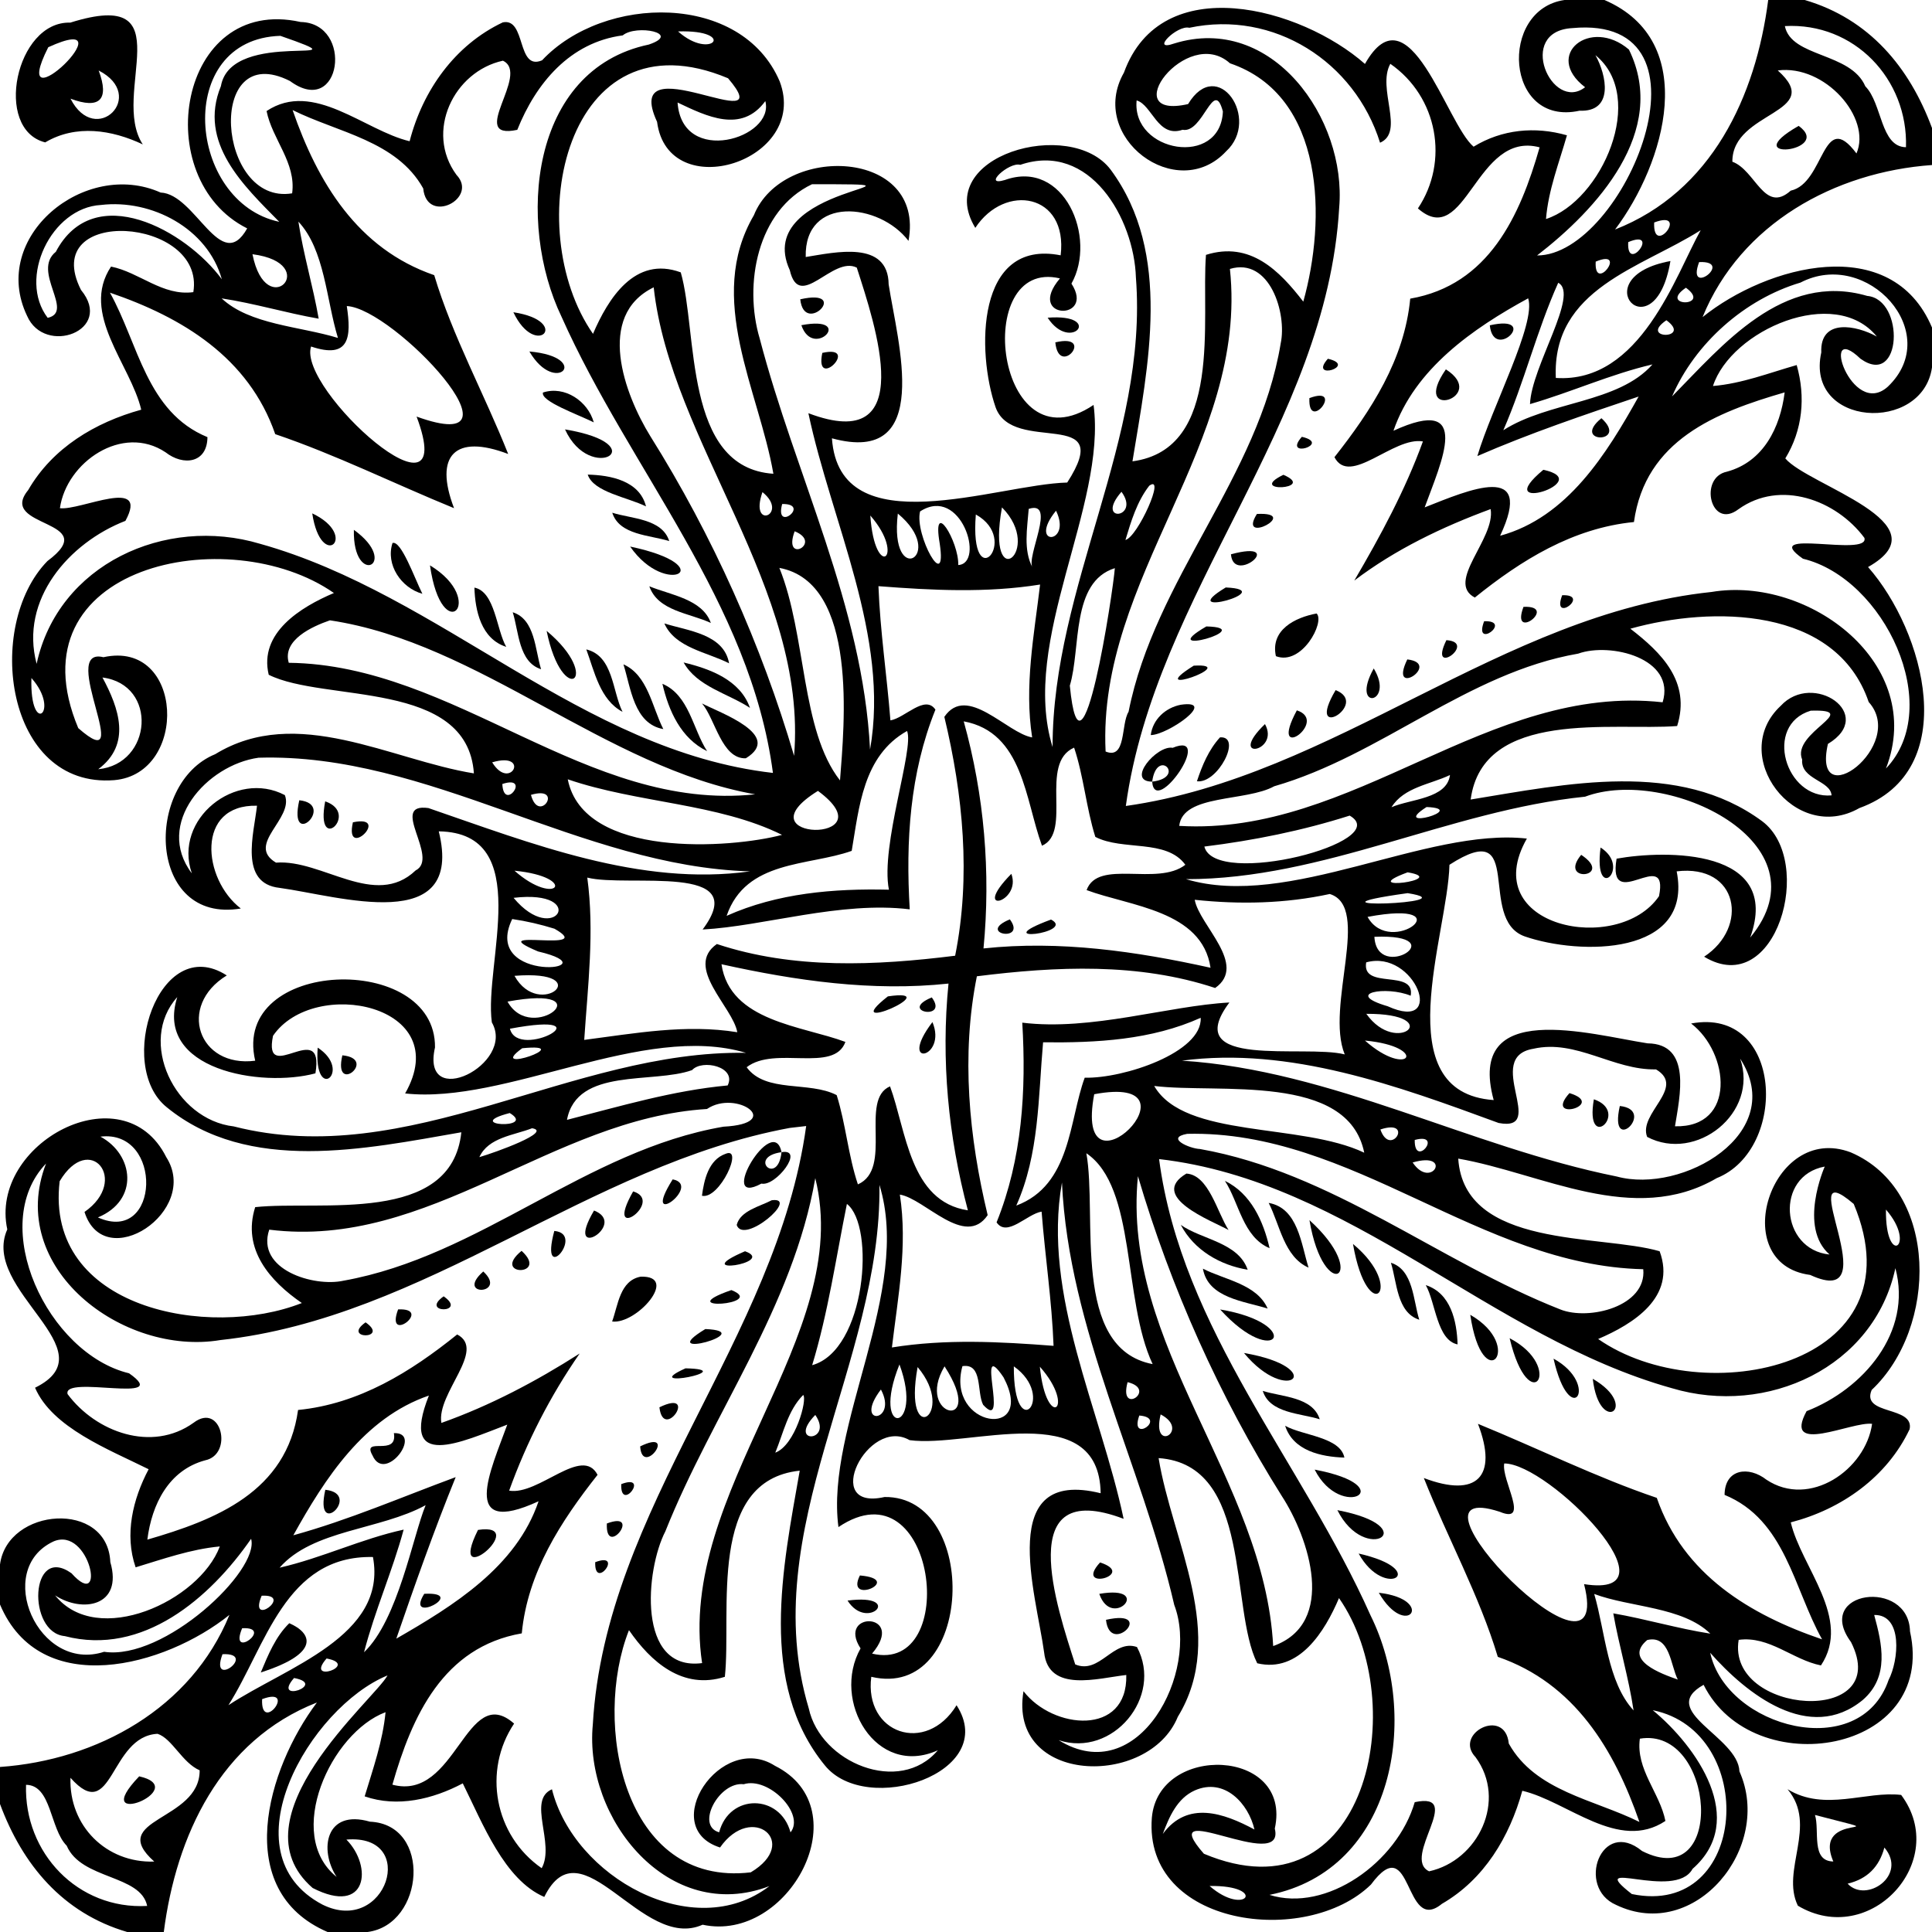<?xml version="1.0" encoding="UTF-8"?>
<!DOCTYPE svg  PUBLIC '-//W3C//DTD SVG 1.1//EN'  'http://www.w3.org/Graphics/SVG/1.1/DTD/svg11.dtd'>
<svg width="297pt" height="297pt" version="1.1" viewBox="0 0 297 297" xmlns="http://www.w3.org/2000/svg">
<path d="m240.51 0h6.14c14.82 6.38 9.28 25.13 1.63 35.28 14.85-5.82 21.64-20.47 23.54-35.28h5.62c9.93 2.91 16.11 10.36 19.56 19.68v5.69c-14.94 1.06-29.4 9-35.27 23.38 9.89-7.96 29.05-13.15 35.27 1.6v6.13c-1.45 10.19-19.53 9.16-17.02-2.3-0.22-5.31 5.43-4.17 8.54-2.44-6.47-7.98-22.41-0.98-25.19 7.6 4.46-0.37 8.62-2.01 12.87-3.22 1.4 4.92 0.91 10-1.75 14.35 3.48 4.17 24.7 9.93 12.72 16.7 8.66 9.82 14.56 31.3-1.33 37.05-9.93 5.66-20.24-8.15-12.1-15.71 4.95-5.39 14.8 1.31 7.26 5.85-2.55 11.23 12.26 0.22 6.27-6.44-5.01-14.71-24.13-14.78-36.64-11.27 4.75 3.66 9.34 8.15 7.19 14.96-9.84 0.77-29.86-2.72-31.74 11.3 14.73-2.4 31.96-6.16 44.82 3.34 8.2 6.14 2.14 27.54-8.93 20.82 6.94-4.55 5.29-14.27-4.22-13.12 2.58 13.05-14.91 12.92-23.36 10-7.43-2.65 0.3-18.66-11.57-11.01-0.26 10.8-9.8 35.01 6.8 36.17-4.27-15.66 14.82-10.09 23.66-8.72 6.85 0.08 4.93 8.22 4.21 12.75 9.47 0.24 8.38-11.31 2.48-15.8 14.18-2.63 14.98 19.35 3.94 23.77-12.79 7.47-26.9-0.77-39.74-3 0.91 13.88 21.83 11.58 30.96 14.24 2.61 7.07-4.08 11.19-9.45 13.49 16.17 11.27 49.78 4.24 39.29-20.76-9.9-8.45 5.79 16.67-6.7 10.91-12.89-1.68-6.08-23.49 6.22-18.85 13.72 5.86 13.36 27.02 3.24 36.53-1.68 3.94 6.58 2.41 5.83 6.04-3.5 7.38-10.48 12.3-18.27 14.32 1.64 6.95 9.44 14.77 4.64 21.99-4.36-0.87-7.93-4.57-12.65-3.93-1.91 11.56 23.85 13.37 17.27 0.34-5.83-7.91 8.89-9.88 9.07-1.64 4.19 18.82-24.13 23.43-31.73 8.21-7.21 4.04 5.3 7.93 5.51 13.31 5.21 11.65-6.82 26.35-18.95 20.53-6.22-2.69-2.29-13.45 3.98-8.29 13.03 6.59 11.22-19.18-0.34-17.27-0.64 4.72 3.06 8.29 3.93 12.65-7.22 4.8-15.04-3.01-22-4.64-1.96 7.08-5.85 13.62-12.36 17.38-5.92 4.85-4.45-11.66-10.91-2.96-9.93 9.69-35 6.48-33.68-10.27 0.98-11.47 21.63-10.73 18.9 1.66 1.74 7.11-18.9-5.25-10.9 3.87 25.02 10.5 32.04-23.13 20.77-39.3-2.16 5.09-6.12 11.56-12.57 10.02-4.29-8.56-0.7-30.54-15.16-31.54 2.07 12.79 10.64 27.21 2.95 39.77-4.48 10.98-26.14 10.42-23.72-3.94 4.51 5.89 16.04 6.98 15.8-2.49-4.32 0.48-11.95 2.8-12.63-3.47-1.23-9.06-7.47-28.47 8.69-24.47-0.22-14.83-20.33-6.92-29.37-8.16-6.44-3.71-13.71 10.98-3.85 8.74 14.74-0.18 13.74 31.35-2.04 27.64-1.13 8.74 8.42 12.03 13.11 4.37 6.7 10.4-13.87 17.18-20.26 9.23-10.27-12.57-6.45-30.44-3.85-45.29-14.3 1.51-10.44 21.71-11.51 31.69-6.48 2.06-11.39-2.3-14.74-7.17-5.64 14.26-0.91 39.56 18.72 37.23 7.71-4.59 0.16-10.81-4.72-3.82-9.68-3.07 0.13-17.88 8.44-12.56 13.22 6.63 2.1 27.29-11.12 24.43-9.37 4.2-18.61-15.91-24.34-4.27-6.13-2.63-9.46-11.27-12.53-17.46-4.58 2.43-10.04 3.75-15.08 2 1.29-4.26 2.78-8.48 3.21-12.94-8.41 3.14-15.61 18.84-7.52 25.32-2.74-4.18-1.7-10.47 5.12-8.49 9.56 0.42 8.41 15.82-0.37 16.96h-6.14c-14.83-6.38-9.29-25.13-1.64-35.28-14.85 5.82-21.64 20.47-23.54 35.28h-5.62c-9.93-2.91-16.11-10.36-19.56-19.68v-5.69c14.94-1.06 29.4-9 35.27-23.38-9.89 7.96-29.06 13.15-35.27-1.6v-6.14c1.14-8.79 16.54-9.95 16.96-0.38 1.98 6.82-4.31 7.86-8.49 5.12 6.48 8.09 22.18 0.88 25.32-7.52-4.47 0.42-8.68 1.92-12.94 3.21-1.75-5.04-0.43-10.5 2-15.08-6.19-3.07-14.83-6.4-17.46-12.53 11.64-5.73-8.47-14.97-4.27-24.34-2.86-13.22 17.8-24.34 24.43-11.12 5.32 8.3-9.49 18.12-12.56 8.44 6.99-4.88 0.77-12.44-3.82-4.72-2.33 19.63 22.97 24.35 37.23 18.72-4.87-3.35-9.23-8.26-7.17-14.74 9.97-1.07 30.18 2.79 31.69-11.51-14.85 2.59-32.72 6.42-45.29-3.85-7.95-6.39-1.17-26.96 9.23-20.26-7.66 4.69-4.37 14.24 4.37 13.11-3.71-15.78 27.82-16.78 27.64-2.04-2.24 9.86 12.45 2.59 8.74-3.85-1.25-9.05 6.67-29.15-8.16-29.37 4 16.16-15.41 9.92-24.47 8.69-6.27-0.68-3.95-8.32-3.47-12.63-9.47-0.24-8.38 11.29-2.49 15.8-14.36 2.42-14.92-19.24-3.94-23.72 12.56-7.69 26.97 0.88 39.77 2.95-1-14.46-22.98-10.88-31.54-15.16-1.55-6.45 4.93-10.41 10.02-12.57-16.17-11.27-49.8-4.25-39.3 20.77 9.12 8-3.24-12.65 3.87-10.9 12.39-2.73 13.13 17.92 1.66 18.9-16.75 1.32-19.97-23.75-10.27-33.68 8.7-6.47-7.81-4.99-2.96-10.91 3.76-6.51 10.3-10.4 17.38-12.36-1.64-6.96-9.44-14.78-4.64-22 4.36 0.87 7.93 4.57 12.65 3.93 1.91-11.56-23.86-13.37-17.27-0.34 5.16 6.26-5.6 10.2-8.29 3.98-5.82-12.13 8.88-24.16 20.53-18.95 5.38 0.21 9.27 12.72 13.31 5.51-15.22-7.6-10.61-35.92 8.21-31.73 8.24 0.18 6.27 14.9-1.64 9.07-13.03-6.59-11.22 19.18 0.34 17.27 0.64-4.72-3.06-8.29-3.93-12.65 7.22-4.8 15.04 3 21.99 4.64 2.01-7.79 6.94-14.78 14.32-18.27 3.63-0.75 2.1 7.51 6.04 5.83 9.51-10.13 30.67-10.48 36.53 3.24 4.64 12.3-17.17 19.11-18.85 6.22-5.76-12.49 19.36 3.2 10.91-6.7-25-10.49-32.03 23.12-20.76 39.29 2.3-5.37 6.42-12.06 13.49-9.45 2.65 9.13 0.36 30.05 14.24 30.96-2.23-12.84-10.47-26.95-3-39.74 4.42-11.04 26.4-10.24 23.77 3.94-4.49-5.9-16.04-6.99-15.8 2.48 4.53-0.72 12.67-2.64 12.75 4.21 1.36 8.84 6.94 27.93-8.72 23.66 1.16 16.59 25.37 7.06 36.17 6.8 7.65-11.87-8.36-4.14-11.01-11.57-2.92-8.45-3.05-25.94 10-23.36 1.15-9.51-8.57-11.16-13.12-4.22-6.72-11.07 14.68-17.13 20.82-8.93 9.5 12.86 5.74 30.09 3.34 44.82 14.02-1.88 10.53-21.9 11.3-31.74 6.81-2.15 11.3 2.44 14.96 7.19 3.51-12.51 3.44-31.63-11.27-36.64-6.66-5.99-17.67 8.82-6.44 6.27 4.54-7.54 11.24 2.31 5.85 7.26-7.56 8.14-21.37-2.17-15.71-12.1 5.75-15.89 27.23-9.99 37.05-1.33 6.77-11.98 12.53 9.23 16.7 12.72 4.35-2.66 9.43-3.16 14.35-1.75-1.21 4.25-2.86 8.4-3.22 12.87 8.58-2.78 15.58-18.72 7.6-25.19 1.73 3.11 2.87 8.76-2.45 8.54-11.45 2.51-12.48-15.57-2.3-17.02m-57.68 4.27c-1.86-0.49-6.11 3.75-2.34 2.42 15.04-4.68 26.55 11.55 25.38 25.2-1.91 33.44-28.29 59.21-32.8 92.01 32.19-4.55 57.57-29.48 90.05-32.9 14.98-2.51 33.03 11.07 26.8 27.14 9.07-9.48-0.25-29.23-12.76-32.25-6.96-4.87 10.27-0.16 9.45-3.2-4.35-5.85-12.96-9-19.36-4.41-4.28 3.26-6.16-4.87-1.78-5.77 5.62-1.52 8.2-6.79 8.88-12.19-10.53 3.05-21.43 7.33-23.17 19.93-9.4 0.93-17.31 5.85-24.46 11.61-4.56-2.38 3.2-9.05 2.43-13.6-7.42 2.74-14.64 6.19-20.96 10.99 4.02-6.86 7.83-13.9 10.55-21.39-4.55-0.78-11.22 6.98-13.6 2.42 5.64-7.16 10.75-14.99 11.65-24.37 12.07-2.1 16.88-12.71 19.89-23.26-9.86-2.64-11.3 15.9-18.71 9.39 4.83-7.21 3.06-17.16-4.24-22.23-2.1 3.79 2.28 10.46-1.58 12.13-3.89-12.46-16.33-20.43-29.32-17.67m58.88 0.05c-8.72 0.48-3.15 13.04 1.96 9.09-6.51-4.97 0.85-10.84 6.74-5.79 6.16 12.59-5.03 24.64-14.12 31.65 13.33 0.03 28.9-37.15 5.42-34.95m32.67-0.31c0.99 4.85 10.13 4.01 12.37 9.26 2.61 2.62 2.31 9.32 6.25 9.36 0.33-10.46-7.96-19.21-18.62-18.62m-231.28 1.5c-16.42 0.5-14.34 25.58-0.17 28.59-5.43-5.51-12.55-12.15-8.97-20.86 1.58-9.09 23.62-2.7 9.14-7.73m52.63-0.07c-8.13 1.07-13.35 7.37-16.21 14.52-7.83 1.67 2.11-8.58-2.21-10.63-7.55 1.65-12.02 10.9-7.14 17.55 3.45 3.62-4.55 7.75-5.11 2.09-4.09-7.34-13.11-8.58-20.08-12.05 3.84 11.1 9.97 21.32 21.77 25.38 2.8 9.37 7.75 18.35 11.37 27.49-8.15-3.11-11.44 0.19-8.32 8.33-9.11-3.72-18.24-8.25-27.49-11.38-4.08-11.78-14.29-17.96-25.41-21.75 4.39 7.86 5.62 18.36 14.99 22.21-0.03 4.02-3.71 4.47-6.44 2.33-6.64-4.43-15.24 1.53-16.24 8.59 3.11 0.41 13.82-4.96 10.07 1.95-8.68 3.37-16.29 12.11-13.65 21.98 3.28-15.24 19.74-22.83 34.36-18.45 27.94 7.81 49.28 31.82 78.83 35.22-3.45-26.23-22.03-46.63-32.5-70.13-6.89-14.35-4.94-37.98 13.42-41.84 5.14-1.74-1.94-3.15-4.01-1.41m8.5-0.61c5.17 4.6 9.17-0.28 0 0m169.06 6c7.45 6.64-7.03 6.17-6.98 14.03 3.56 1.29 4.92 8.07 8.97 4.45 5.27-1.15 4.84-12.76 10.11-5.72 2.36-5.49-4.87-13.7-12.1-12.76m-155.64 4.71c-3.66 5.01-9.03 2.34-13.49 0.22 0.69 9.86 14.99 5.48 13.49-0.22m57.08-0.1c-0.79 8 12.89 10.36 13.26 1.7-1.42-5.35-3.04 3.44-6.2 2.81-3.82 1.31-4.69-3.85-7.06-4.51m-17.89 9.9c-1.72-0.5-5.94 3.41-2.36 2.33 9.11-3.27 14.2 8.88 10.23 15.93 3.77 5.81-7.16 5.57-1.77-0.8-13.68-3.26-9.87 29.57 5.17 19.45 2.05 15.58-11.36 36.25-6.3 52.6-0.02-24.78 14.73-47.31 12.81-72.18-0.28-9.06-7.09-20.97-17.78-17.33m-32.01 2.98c-8.44 4.03-10.52 15.42-8.05 23.7 5.51 21.1 15.85 41.12 16.97 63.2 3.05-17.33-5.92-34.87-9.48-51.7 17.12 6.49 10.25-13.63 7.44-22.38-3.73-1.88-8.81 6.82-10.3 0.39-6.07-13.25 26.21-13.19 3.42-13.21m-109.31 3.19c-7.64 0.41-12.82 11.28-8.19 17.35 4.18-0.92-2.5-7.14 1.25-10.15 5.87-11.14 20-3.29 25.52 4.22-2.18-7.81-10.79-12.35-18.58-11.42m30.35 2.56c0.76 5.03 2.25 9.92 3.12 14.92-5-0.87-9.89-2.36-14.92-3.12 4.34 4.06 12.01 4.28 17.88 6.08-1.8-5.87-2.02-13.54-6.08-17.88m208.42 0.13c-0.25 5.51 5.54-2.07 0 0m7.15 1.19c-9.18 5.82-22.89 8.98-22.27 22.71 13.02 0.87 18.42-15.84 22.27-22.71m-11.14 1.83c-0.28 5.03 5.06-2.12 0 0m-211.49 1.86c2.12 10.69 10.84 1.41 0 0m206.49 1.14c-0.28 5.03 5.06-2.12 0 0m15.9 0.07c-2.07 5.54 5.51-0.24 0 0m-72.13 1.05c2.86 26.91-20.42 47.43-19.11 74.19 3.21 1.29 2.33-4.19 3.53-6.11 4.04-20.45 20-36.07 23.39-56.65 0.97-4.58-1.67-13.27-7.81-11.43m50.47 2.13c-3.3 7.35-5.21 15.27-8.44 22.67 6.99-4.49 17.63-4.12 22.93-10.12-6.44 1.5-12.49 4.27-18.83 6.1 0.21-5.78 7.64-16.91 4.34-18.65m37.24-0.03c-8.56 2.55-16.2 9.31-19.74 17.5 7.72-7.82 17.02-19.23 30-15.45 5.83 0.52 5.36 14.21-1.03 9.66-6.43-6.16-1.39 9.31 4.19 4.3 8.7-8.27-3.16-21.34-13.42-16.01m-176.29 0.73c-8.96 4.37-4.5 16.43-0.52 22.88 9.58 15.26 17.11 32.18 22.1 49.14 2.14-25.68-18.98-48.31-21.58-72.02m158.68 0.06c-4.38 2.99 4.07 2.99 0 0m-24.25 1.63c-8.46 4.61-17.43 10.82-20.71 20.36 12.34-5.67 7.29 4.91 4.8 11.78 6.8-2.69 16.99-7.12 11.6 4.36 10.35-2.82 16.38-12.62 21.29-21.4-8.35 2.81-16.71 5.63-24.79 9.15 2.23-7.54 9.07-20.38 7.81-24.25m-181.61 1.19c0.72 4.75 0.45 8.22-5.49 6.22-2.17 6.54 23.15 29.24 16.22 10.77 18.21 6.58-3.5-16.66-10.73-16.99m202.86 2.18c-4.38 2.99 4.07 2.99 0 0m-79.5 25.44c-1.88 2.42-2.79 5.45-3.66 8.34 1.89-0.47 6.26-10.22 3.66-8.34m-59.46 0.98c-2.1 6 4.21 3.42 0 0m55.19-0.05c-4.22 4.86 3.02 4.14 0 0m-52.16 1.88c-1.22 4.53 4.51-0.07 0 0m33.79 0.52c-2.52 13.86 6.57 6.67 0 0m4.11 0.23c-0.22 2.94-0.86 6.34 0.59 9.02-1.03-1.65 3.75-10.42-0.59-9.02m4.2 0.28c-4.48 5.5 2.55 5.28 0 0m-28.55 0.74c0.69 10.17 5.61 6.43 0 0m4.23-0.3c-1.37 11.66 7.73 6.42 0 0m3.42-0.33c-0.9 3.57 4.2 12.83 3.02 4.95-1.24-7.2 2.95-0.35 2.85 3.29 4.15-0.22 0.43-12.32-5.87-8.24m8.57 0.47c-1.02 12.88 6.98 3.89 0 0m-27.85 2.58c-1.91 5.18 4.42 1.8 0 0m-2.35 5.63c4.18 10.34 3.27 24.94 9.32 32.67 0.63-8.36 2.89-30.4-9.32-32.67m51.57 0.04c-6.8 2.14-5.18 12.31-6.92 18.06 1.75 17.98 6.67-14.56 6.92-18.06m-36.34 2.77c0.26 6.9 1.3 13.75 1.84 20.63 2.22-0.36 5.31-4.02 6.92-1.65-3.94 9.77-4.58 20.24-3.95 30.7-10.62-1.3-22.4 2.59-31.84 3.1 7.77-10.36-11.5-6.4-17.73-7.98 1.13 8.31 0.08 16.64-0.47 24.95 7.81-1.01 15.62-2.46 23.53-1.18-0.68-3.89-8.22-10-3.14-13.56 11.82 3.92 24.42 3.32 36.63 1.8 2.44-12.15 1.22-24.75-1.66-36.72 3.48-5.13 9.64 2.52 13.5 3.16-1.23-7.9 0.29-15.7 1.22-23.5-8.27 1.32-16.57 0.89-24.85 0.25m-84.32 5.25c-2.73 0.94-7.36 3.03-6.33 6.53 25.6 0.29 45.77 22.96 71.7 20.22-23.1-4.1-42.29-23.29-65.37-26.75m191.89 5.12c-17.07 2.96-30.26 15.64-46.73 20.39-4.33 2.4-14.08 1.19-14.6 6.09 26.87 1.6 47.38-21.98 74.31-19 2.07-6.78-8.05-9.25-12.98-7.48m-237.78 3.75c-0.28 9.17 4.6 5.17 0 0m10.92-0.08c2.55 4.72 4.49 10.27-0.65 14.1 8.33-0.79 9.21-13.01 0.65-14.1m262.61 5.1c-7.3 2.2-3.9 13.66 3.2 13.02-0.16-2.31-4.78-2.43-4.52-5.5-1.73-4.16 9.47-7.77 1.32-7.52m-130.21 1.64c3.16 11.35 4.17 23.19 3.04 34.91 11.74-1.26 23.46 0.44 34.9 2.97-1.31-8.82-12.39-9.45-19.05-11.94 1.76-4.85 10.85-0.53 15.18-3.89-2.92-4.02-9.63-2.1-13.84-4.29-1.41-4.49-1.77-9.25-3.26-13.72-5.47 2.41-0.19 13.01-4.94 15.08-2.58-6.99-2.87-17.43-12.03-19.12m-8.71 1.48c-6.8 3.81-7.37 11.8-8.51 18.43-6.64 2.37-16.26 1.35-19.23 9.99 7.82-3.5 16.47-4.22 24.95-4.02-1.34-6.76 3.93-21.71 2.79-24.4m-99.69 4.11c-7.96 1.1-16.04 10.15-10.26 17.78-2.89-8.36 6.77-16 14.3-12.03 1.42 3.61-6.06 7.6-1.36 10.38 7.09-0.55 15.22 7.14 21.46 1.2 3.77-1.92-4.22-10.45 1.97-9.59 15.89 5.46 32.55 12.07 49.45 9.73-26.05-0.74-49.35-18.25-75.56-17.47m35.91 0.71c2.82 4.59 5.94-1.74 0 0m147.24 1.95c-3.05 1.46-7.07 1.86-8.99 4.95 2.93-1.28 8.52-1.28 8.99-4.95m-145.68 1.38c0.22 4.45 4.51-1.48 0 0m10.06-0.72c2.42 12.24 25.07 10.63 32.94 8.54-9.88-4.89-22.19-4.86-32.94-8.54m38.46 1.78c-12.45 7.72 11.2 8.26 0 0m-44.12 0.61c1.25 4.66 5.19-1.52 0 0m162.05 0.28c-20.89 2.14-40.16 12.7-61.34 12.68 15.75 4.73 36.9-7.97 52.39-6.24-7.78 13.63 14.03 18.03 20.31 8.86 1.61-7.89-7.98 2.93-6.52-5.77 7.48-1.34 25.5-1.65 20.54 12.13 12.09-14.57-12.83-26.39-25.38-21.66m-24.37 1.59c-5.85 3.74 6.69 0.27 0 0m-11.82 1.32c-7.29 2.32-14.76 3.82-22.34 4.76 1.64 6.43 29.35-0.73 22.34-4.76m-128.39 8.47c6.52 5.77 9.97 0.98 0 0m137.3 0.25c-8.33 3.06 6.74 1.12 0 0m-11.97 3.33c-6.83 1.48-13.83 1.63-20.76 0.89 0.68 3.89 8.22 10 3.14 13.56-11.82-3.92-24.42-3.33-36.63-1.8-2.44 12.15-1.22 24.75 1.66 36.72-3.48 5.13-9.65-2.53-13.5-3.16 1.22 7.9-0.29 15.7-1.22 23.5 8.26-1.33 16.56-0.89 24.85-0.25-0.26-6.9-1.3-13.75-1.84-20.63-2.23 0.35-5.31 4.01-6.92 1.65 3.94-9.77 4.57-20.24 3.95-30.7 10.62 1.3 22.4-2.59 31.84-3.1-7.77 10.36 11.5 6.39 17.73 7.98-3.03-7.37 4.15-22.68-2.3-24.66m11.97-0.13c-18.77 2.61 10.06 1.59 0 0m-137.44 0.72c6.42 7.73 11.66-1.37 0 0m-0.21 3.26c-4.9 10.13 15.95 7.79 3.97 4.98-9.12-3.84 9.35 0.39 2.53-3.49-2.12-0.66-4.3-1.17-6.5-1.49m131.49-0.33c3.58 6.44 15.08-2.83 0 0m1.05 3.06c0.39 7.18 12.58-0.5 0 0m-100.37 4.22c1.31 8.82 12.39 9.45 19.05 11.94-1.76 4.84-10.85 0.53-15.18 3.89 2.92 4.02 9.62 2.09 13.84 4.29 1.41 4.49 1.76 9.24 3.26 13.72 5.47-2.41 0.18-13.02 4.94-15.07 2.51 6.79 3 17.7 11.97 19.06-3.02-11.35-4.15-23.15-2.98-34.86-11.74 1.26-23.46-0.44-34.9-2.97m99.11-0.29c-0.74 4.29 7.58 0.94 6.84 5.13-3.73-1.56-10.43-0.4-3.53 1.62 9.11 4.14 4.21-8.84-3.31-6.75m-130.93 2.07c3.89 6.98 12.88-1.02 0 0m-51.84 3.27c-6.14 6.81-0.38 18.84 8.69 19.88 26.9 6.88 51.95-11.76 78.73-11.31-15.75-4.73-36.9 7.96-52.39 6.24 7.78-13.63-14.03-18.03-20.31-8.86-1.62 7.89 7.98-2.94 6.52 5.77-8.29 2.24-24.82-0.52-21.24-11.72m50.77 0.69c3.75 6.79 15.11-2.78 0 0m106.56 2.49c-7.59 3.42-16.03 3.86-24.23 3.77-0.75 8.44-0.58 17.2-4.12 25.1 8.44-3.15 8.11-13.15 10.52-19.66 5.99 0.15 18.1-3.89 17.83-9.21m25.46-0.61c4.74 6.69 12.32-0.06 0 0m-131.65 2.29c1.29 5.06 15.43-2.89 0 0m131.44 1.82c6.8 6.02 10.01 0.94 0 0m-129.55 1.18c-5.78 4.16 8.77-0.87 0 0m155.44 0.08c-7.8 1.29 2.32 12.86-5.34 11.41-15.56-5.72-32.1-11.77-48.69-9.58 23.07 1.46 44.22 13.25 66.85 17.81 10.07 2.74 26.38-6.6 18.97-18.12 2.89 8.36-6.77 16-14.3 12.03-1.42-3.61 6.06-7.6 1.36-10.38-6.56 0.15-12.27-4.67-18.85-3.17m-129.33 3.28c-5.98 2.16-17.72-0.47-19.23 7.65 8.17-2.09 16.26-4.51 24.7-5.29 1.42-2.87-3.91-4.08-5.47-2.36m71.04 2.44c4.69 8.12 22.53 5.61 32.29 10.26-2.51-12.36-22.42-9.04-32.29-10.26m-9.22 1.27c-3.32 17.62 17.62-3.32 0 0m-59.53 2.27c-23.89 1.47-42.64 21.63-67.29 18.55-2.07 6.14 6.84 8.85 11.39 7.85 21.05-3.75 37.24-20.04 58.43-23.68 9.49-0.49 2.01-5.79-2.53-2.72m-30.32 0.62c-7.57 1.96 4.25 2.57 0 0m3.43 2.34c-2.79 1.09-6.71 1.39-8.1 4.44 2.48-0.72 11.32-3.91 8.1-4.44m39.62-0.05c-31.02 5.73-55.9 29.19-87.53 32.61-14.98 2.51-33.03-11.07-26.8-27.14-9.07 9.48 0.25 29.23 12.76 32.25 6.96 4.87-10.27 0.16-9.45 3.2 4.35 5.85 12.96 9 19.36 4.41 4.28-3.27 6.16 4.87 1.78 5.77-5.62 1.52-8.2 6.79-8.88 12.19 10.53-3.05 21.42-7.34 23.17-19.93 9.4-0.93 17.31-5.85 24.46-11.61 4.56 2.38-3.2 9.05-2.43 13.6 7.5-2.66 14.57-6.4 21.26-10.67-4.52 6.51-8.15 13.62-10.84 21.08 4.54 0.77 11.21-6.99 13.59-2.43-5.64 7.15-10.75 14.99-11.65 24.37-12.08 2.1-16.88 12.71-19.89 23.26 9.86 2.64 11.3-15.9 18.71-9.39-4.83 7.21-3.06 17.16 4.24 22.23 2.1-3.79-2.28-10.46 1.58-12.13 3.35 13.46 21.78 23.83 33.43 14.88-15.45 5.94-28.54-10.35-27.15-24.83 1.91-33.44 28.29-59.21 32.8-92.01-0.63 0.07-1.89 0.22-2.52 0.29m90.79 0.24c1.57 4.45 5.28-1.75 0 0m-29.7 0.67c-3.44 0.62 0.41 2.28 1.96 2.33 20.31 3.6 36.62 17.27 55.39 24.66 4.4 1.77 13.31-0.47 12.76-6.18-25.13-0.56-44.66-21.4-70.11-20.81m-167.06 0.43c5.13 2.76 6 9.76-0.39 12.42 9.56 4.27 10.1-13.59 0.39-12.42m202.04 0.51c-0.07 4.51 4.53-1.22 0 0m-50.48 2.04c1.73 9.62-2.41 30.01 10.19 32.42-4.66-9.94-2.43-27.16-10.19-32.42m11.18 0.9c3.45 26.23 22.03 46.63 32.5 70.13 7.72 15.56 3.7 39.15-15.53 42.98 8.73 2.75 19.63-4.98 22.33-14.25 7.83-1.67-2.12 8.57 2.21 10.63 7.55-1.65 12.02-10.9 7.14-17.55-3.45-3.62 4.54-7.76 5.11-2.09 4.09 7.34 13.11 8.58 20.08 12.05-3.84-11.1-9.97-21.32-21.77-25.38-2.81-9.37-7.75-18.35-11.37-27.49 8.15 3.1 11.44-0.19 8.32-8.33 9.11 3.72 18.24 8.25 27.49 11.38 4.08 11.78 14.29 17.96 25.41 21.75-4.39-7.86-5.63-18.36-14.99-22.21 0.03-4.02 3.71-4.47 6.44-2.33 6.64 4.42 15.24-1.53 16.24-8.59-3.12-0.41-13.82 4.96-10.07-1.95 8.68-3.37 16.29-12.11 13.65-21.98-3.28 15.24-19.74 22.83-34.36 18.45-27.95-7.81-49.28-31.82-78.83-35.22m38.98 0.52c2.92 4.34 6.25-1.8 0 0m63.35 0.63c-7.68 1.41-6.85 12.77 0.74 13.52-4.82-4.19-0.82-13.35-0.74-13.52m-155.18 1.78c-3.43 19.84-15.75 36.01-23.05 54.3-3.03 5.84-4.45 21.57 5.65 20.25-3.99-26.52 23.44-50.19 17.4-74.55m49.6-0.3c-2.59 26.06 19.43 46.6 20.79 72.23 9.85-3.5 5.52-16.63 1.31-23.09-9.59-15.26-17.11-32.18-22.1-49.14m-39.74 1.34c0.39 27.39-19.08 53.03-10.86 80.48 1.8 8.34 13.97 13.39 19.84 6.43-9.52 4.3-16.42-7.62-11.88-15.66-3.77-5.81 7.16-5.57 1.77 0.8 13.68 3.26 9.87-29.58-5.17-19.45-2.05-15.58 11.36-36.25 6.3-52.6m28.06-0.37c-3.06 17.33 5.92 34.86 9.48 51.7-17.12-6.49-10.25 13.63-7.44 22.38 3.77 1.59 5.84-3.94 9.49-2.67 4.09 7.64-3.72 17.04-12.03 14.32 12.28 7.59 21.71-10.47 17.76-20.8-5.05-21.81-16.21-42.24-17.26-64.93m-33.06 3.29c-1.68 8.28-2.87 16.66-5.34 24.79 8.26-2.28 9.74-21.39 5.34-24.79m159.73 0.87c-0.12 9.02 4.86 5.58 0 0m-151.65 23.81c-4.59 11.36 3.93 10.64 0 0m2.79 0.4c-2.35 12.83 6.17 7.31 0 0m4.14-0.11c-4.68 7.87 6.61 10.18 0 0m2.75-0.03c-2.61 9.48 11.44 11.44 6.32 1.72-4.49-6.65 0.97 8.71-3.14 4.22-1.01-1.96-0.02-6.42-3.18-5.94m7.9 0.03c-0.06 12.32 6.69 4.74 0 0m4 0.05c0.98 9.97 5.77 6.52 0 0m13.49 2.38c-1.43 5.23 4.67 1.14 0 0m-37.92 1.13c-4.38 5.74 2.72 5.11 0 0m-69.49 0.93c-10.01 3.44-15.99 12.76-20.84 21.48 8.53-2.35 16.67-5.88 24.96-8.94-3.32 8.17-6.26 16.49-9.13 24.83 8.74-5.03 18.45-11.01 21.87-21.12-12.34 5.67-7.29-4.91-4.81-11.78-6.96 2.64-16.7 7.24-12.05-4.47m57.54-0.09c-2.35 2.36-3.05 5.86-4.29 8.87 3.07-1.14 4.96-8.22 4.29-8.87m1.86 3.07c-4.45 4.56 2.89 4.21 0 0m49.81 0.09c-1.59 4.47 4.44 0.35 0 0m3.28-0.17c-1.48 6.12 4.66 2.43 0 0m52.82 7.54c-0.48 2.54 4.05 9.41-0.68 7.43-17.48-5.73 17.87 30.36 12.95 11.12 15.09 2.38-5.39-18.58-12.27-18.55m-165.81 6.41c-7.03 3.84-17.34 3.75-22.45 9.61 6.5-1.48 12.56-4.43 19.07-5.85-1.73 6.38-4.43 12.45-6.09 18.85 5.24-4.99 7.49-17.81 9.47-22.61m-26.83 5.17c-6.3 9.1-16.66 18.08-28.64 14.96-5.83-0.52-5.36-14.21 1.03-9.66 5.45 6.09 2.81-7.3-2.78-4.89-9.24 4.33-2.35 20.25 7.79 16.96 9.21 1.38 23.95-12.47 22.6-17.37m18.73 2.8c-13.5-0.3-16.45 13.69-22.22 22.78 8.9-5.87 24.48-10.61 22.22-22.78m-17.11 5.95c-2.12 5.06 5.03-0.28 0 0m204.85-0.27c1.72 5.89 2.02 13.53 6.05 17.9-0.75-5.03-2.24-9.92-3.12-14.92 5.01 0.87 9.9 2.34 14.92 3.12-4.28-4.16-12.31-4.02-17.85-6.1m43.04 3.23c1.22 4.47 2.38 9.48-1.76 13.07-8.21 6.75-17.89-0.95-23.45-7.26 2.49 11.52 23.03 17.03 27.43 4.17 1.54-2.94 2.24-10.07-2.22-9.98m-250.89 2.04c-2.12 5.06 5.03-0.28 0 0m216 1.81c-3.72 3.11 2.21 5.2 4.7 6.08-1.14-2.22-1.19-6.9-4.7-6.08m-219.02 2.18c-2.07 5.54 5.51-0.25 0 0m16 0.66c-3.49 4 5.24 0.98 0 0m9.37 2.6c-11.92 4.89-25.03 27.33-9.99 35.24 9.8 4.84 14.87-10.94 3.67-10 4.06 4.11 3.26 11.77-5.19 7.44-12.42-10.77 9.58-29.04 11.51-32.68m-14.37 0.4c-3.49 4 5.24 0.98 0 0m-4.91 3.25c-0.24 5.51 5.54-2.07 0 0m213.78 1.7c6.74 5.57 14.7 16.87 6.12 24.39-2.71 4.99-16.85-1.99-9.34 3.87 18 3.74 19.54-24.98 3.22-28.26m-229.85 3.63c-7.44 0.36-6.83 14.15-13.39 6.76-0.25 7.38 5.5 13.13 12.88 12.88-7.45-6.64 7.03-6.17 6.98-14.03-2.69-1.16-4.23-4.89-6.47-5.61m-20.22 7.84c-0.33 10.46 7.96 19.21 18.62 18.62-0.99-4.85-10.13-4.01-12.37-9.26-2.61-2.63-2.31-9.32-6.25-9.36m110.32-0.09c-3.75-0.46-7.46 6.37-3.77 7.39 1.57-5.99 9.36-5.93 10.97 0.01 2.28-2.83-3.34-8.6-7.2-7.4m69.35 0.95c-2.72 1.22-3.94 4.07-4.92 6.69 3.81-5.17 9.36-3.22 14.09-0.68-0.91-3.96-4.58-8.03-9.17-6.01m2.27 14.69c5.58 4.86 9.02-0.12 0 0z"/>
<path d="m10.8 3.48c17.69-5.55 6.05 10.96 11.15 18.72-4.75-2.25-10.29-3.11-15-0.31-8.01-2.02-4.51-18.68 3.85-18.41m-3.38 3.78c-6.61 13.09 13.14-6.01 0 0m7.75 3.58c1.68 4.49 0.16 6.01-4.33 4.33 3.86 7.54 11.87-0.47 4.33-4.33z"/>
<path d="m276.5 19.35c5.49 3.97-9.85 5.63 0 0z"/>
<path d="m256.79 40.13c-2.45 14.49-13.68 2.52 0 0z"/>
<path d="m123.02 46.01c7.86-1.77 0.62 5.75 0 0z"/>
<path d="m78.92 48c9.06 1.37 3.49 7.36 0 0z"/>
<path d="m161.05 48.84c8.72-0.67 3.61 5.51 0 0z"/>
<path d="m123.19 49.99c8.42-1.6 1.85 5.43 0 0z"/>
<path d="m229.02 50.01c7.86-1.77 0.62 5.75 0 0z"/>
<path d="m162.23 52.63c6.29-1.47 0.55 5.57 0 0z"/>
<path d="m81.38 54.03c9.75 0.88 4.07 6.99 0 0z"/>
<path d="m126.41 54.25c6-1.35-1.25 6.02 0 0z"/>
<path d="m204.13 55.15c4.69 1.09-3.07 3.47 0 0z"/>
<path d="m222.27 56.78c6.71 4.3-5.62 8.08 0 0z"/>
<path d="m83.47 60.34c3.34-1.09 6.91 1.34 7.81 4.59-2.42-1.21-8.22-3.25-7.81-4.59z"/>
<path d="m201.29 61.2c5.54-2.07-0.25 5.51 0 0z"/>
<path d="m246.18 64.29c4.34 3.95-4.79 3.92 0 0z"/>
<path d="m86.86 66.01c14.1 2.36 3.9 8.57 0 0z"/>
<path d="m200.13 67.15c4.69 1.09-3.07 3.47 0 0z"/>
<path d="m237.25 72.22c8.37 1.78-8.52 7.09 0 0z"/>
<path d="m90.35 72.96c3.5 0.08 7.97 0.94 8.96 4.89-2.83-1.41-8.08-2.19-8.96-4.89z"/>
<path d="m197.29 72.99c5.26 2.25-5.83 2.83 0 0z"/>
<path d="m48 78.92c7.36 3.49 1.37 9.06 0 0z"/>
<path d="m94.12 78.82c2.98 0.94 7.66 0.9 8.76 4.36-2.98-0.94-7.66-0.9-8.76-4.36z"/>
<path d="m193.22 79.01c6.93-0.35-3.1 4.95 0 0z"/>
<path d="m54.4 81.45c7.27 5.26-0.2 8.97 0 0z"/>
<path d="m60.34 83.47c1.34-0.41 3.38 5.39 4.59 7.81-3.25-0.9-5.68-4.47-4.59-7.81z"/>
<path d="m96.87 84.02c14.24 3 5.59 8.07 0 0z"/>
<path d="m189.23 85.21c8.79-2.36 0.41 4.84 0 0z"/>
<path d="m66.1 86.91c8.96 5.46 1.83 12.87 0 0z"/>
<path d="m72.93 90.33c3.18 0.64 3.37 6.44 4.89 9.11-3.85-1.23-4.78-5.55-4.89-9.11z"/>
<path d="m99.82 90.13c3.3 1.35 8.16 1.97 9.46 5.64-3.24-1.53-8.13-1.81-9.46-5.64z"/>
<path d="m188.43 90.31c8.51 0.36-8.22 4.96 0 0z"/>
<path d="m240.15 91.5c4.5-0.15-1.71 4.51 0 0z"/>
<path d="m234.2 93.29c5.51-0.25-2.07 5.54 0 0z"/>
<path d="m78.82 94.12c3.46 1.1 3.42 5.78 4.36 8.76-3.46-1.1-3.42-5.78-4.36-8.76z"/>
<path d="m202.4 94.31c1.32 1.3-2.28 8.09-6.26 6.56-0.88-4.04 2.95-5.95 6.26-6.56z"/>
<path d="m228.15 95.5c4.5-0.15-1.71 4.51 0 0z"/>
<path d="m102.13 95.84c3.61 1.14 9.15 1.61 9.95 6.13-3.37-1.73-8.29-2.37-9.95-6.13z"/>
<path d="m185.45 96.3c8.28 0.2-8.37 4.85 0 0z"/>
<path d="m84.03 96.98c8.8 7.36 2.46 12.05 0 0z"/>
<path d="m222.35 98.41c4.88 0.33-2.9 5.92 0 0z"/>
<path d="m90.13 99.83c4.17 1.01 3.98 6.41 5.57 9.6-3.46-1.84-4.31-6.17-5.57-9.6z"/>
<path d="m216.34 101.37c5.4 0.63-2.98 6.14 0 0z"/>
<path d="m95.84 102.13c3.76 1.66 4.4 6.58 6.13 9.95-4.52-0.8-4.99-6.34-6.13-9.95z"/>
<path d="m105.09 101.84c4.07 0.98 8.69 2.68 10.2 6.98-3.4-2.24-8.11-3.25-10.2-6.98z"/>
<path d="m183.51 102.33c7.54-0.43-8.19 5.13 0 0z"/>
<path d="m211.18 102.76c3.33 5.47-3.7 6.65 0 0z"/>
<path d="m101.83 105.12c4.12 1.74 4.67 6.98 6.87 10.35-4.02-1.95-5.91-6.2-6.87-10.35z"/>
<path d="m205.32 106.09c5.38 2.11-4.87 8.26 0 0z"/>
<path d="m107.92 108.14c2.69 1.41 12.57 4.86 6.73 8.43-3.71 0.13-4.69-6.03-6.73-8.43z"/>
<path d="m181.51 108.34c5.81-0.84-2.02 4.66-4.61 4.66 0.31-2.42 2.27-4.2 4.61-4.66z"/>
<path d="m199.36 109.2c5.11 1.67-4.56 8.49 0 0z"/>
<path d="m194.46 111.31c2.38 4.3-5.99 5.79 0 0z"/>
<path d="m187.55 113.35c3.48-0.24-0.35 7.17-3.55 6.75 0.8-2.42 1.81-4.85 3.55-6.75z"/>
<path d="m180.27 114.96c6.58-2.72-2.76 10.77-3.15 5.2 5.33-0.64 0.73-5.33 0 0-4.09-0.02 0.72-5.66 3.15-5.2z"/>
<path d="m46.01 123.02c5.75 0.62-1.77 7.86 0 0z"/>
<path d="m49.99 123.19c5.43 1.85-1.6 8.42 0 0z"/>
<path d="m54.25 126.41c6.02-1.25-1.35 6 0 0z"/>
<path d="m246.05 130.29c4.87 3.09-1.14 8.8 0 0z"/>
<path d="m243.07 131.41c5.24 3.47-3.66 4.42 0 0z"/>
<path d="m155.47 134.33c1.64 4.43-6.42 6.52 0 0z"/>
<path d="m155.24 141.33c2.71 3.64-5.3 2.2 0 0z"/>
<path d="m161.57 141.36c3.97 2.04-10.22 3.79 0 0z"/>
<path d="m136.49 153.17c9.42-1.38-8.04 6.31 0 0z"/>
<path d="m143.24 153.33c2.71 3.64-5.3 2.2 0 0z"/>
<path d="m143.34 157.12c2.34 5.58-5.52 7.26 0 0z"/>
<path d="m48.84 161.05c5.51 3.61-0.67 8.72 0 0z"/>
<path d="m52.63 162.23c5.57 0.55-1.47 6.29 0 0z"/>
<path d="m241.27 168.04c5.86 1.8-4.1 4.55 0 0z"/>
<path d="m245.02 168.99c5.69 1.96-1.46 8.47 0 0z"/>
<path d="m249.01 170.02c5.75 0.62-1.77 7.86 0 0z"/>
<path d="m117.05 181.95c-7.01 3.81 1.84-11.07 3.09-4.83-5.31 0.74-0.57 5.32 0 0 3.65-0.62-0.88 5.33-3.09 4.83z"/>
<path d="m111.52 177.38c2.9-1.25-0.9 7.06-3.61 6.44 0.32-2.43 1.01-5.52 3.61-6.44z"/>
<path d="m182.38 180.41c3.44 0.21 4.74 5.99 6.48 8.67-2.68-1.45-12.4-5.14-6.48-8.67z"/>
<path d="m103.41 181.3c4.69 0.9-5.11 8.12 0 0z"/>
<path d="m188.3 181.53c4.01 1.95 5.91 6.19 6.87 10.35-4.12-1.74-4.68-6.99-6.87-10.35z"/>
<path d="m97.33 183.15c4.99 1.52-4.75 8.38 0 0z"/>
<path d="m118.64 184.51c4.4-0.58-4.33 6.95-5.39 3.8 0.56-2.2 3.53-2.83 5.39-3.8z"/>
<path d="m195.03 184.92c4.52 0.79 4.99 6.34 6.13 9.95-3.77-1.66-4.4-6.58-6.13-9.95z"/>
<path d="m91.32 186.09c5.38 2.11-4.87 8.26 0 0z"/>
<path d="m181.52 188.3c3.22 2.27 8.82 2.67 10.28 6.89-4.24-0.7-8.23-3-10.28-6.89z"/>
<path d="m201.3 187.57c9.55 8.66 2.21 13.15 0 0z"/>
<path d="m85.21 189.23c4.84 0.41-2.36 8.79 0 0z"/>
<path d="m207.99 191.23c8.32 6.89 2.26 13.1 0 0z"/>
<path d="m80.18 192.29c4.34 3.95-4.79 3.92 0 0z"/>
<path d="m114.53 192.35c5.01 1.81-9.07 3.89 0 0z"/>
<path d="m213.82 194.12c3.46 1.09 3.42 5.78 4.36 8.76-3.46-1.1-3.42-5.78-4.36-8.76z"/>
<path d="m74.29 195.46c3.85 3.57-4.44 3.94 0 0z"/>
<path d="m184.92 195.03c3.37 1.73 8.29 2.36 9.95 6.13-3.61-1.14-9.16-1.61-9.95-6.13z"/>
<path d="m98.48 196.26c6.03-0.21-0.62 7.37-4.38 6.89 0.92-2.51 1.18-6.29 4.38-6.89z"/>
<path d="m112.43 198.32c5.66 2.23-9.57 3.32 0 0z"/>
<path d="m219.18 197.56c3.85 1.23 4.78 5.55 4.89 9.11-3.18-0.64-3.38-6.44-4.89-9.11z"/>
<path d="m68.2 199.28c3.79 2.65-3.77 2.67 0 0z"/>
<path d="m61.2 201.29c5.51-0.25-2.07 5.54 0 0z"/>
<path d="m187.57 201.3c13.15 2.21 8.66 9.55 0 0z"/>
<path d="m226.02 202.12c8.57 4.92 1.9 12.93 0 0z"/>
<path d="m56.2 203.28c3.79 2.65-3.77 2.67 0 0z"/>
<path d="m108.43 204.31c8.51 0.36-8.22 4.96 0 0z"/>
<path d="m232.07 205.72c8.6 4.5 3.04 12.7 0 0z"/>
<path d="m191.23 207.99c13.1 2.26 6.89 8.32 0 0z"/>
<path d="m238.82 208.86c7.3 4.01 2.56 11.28 0 0z"/>
<path d="m105.38 210.35c8.78 0.18-7.55 3.39 0 0z"/>
<path d="m244.85 211.96c7.4 4.29 1.03 8.91 0 0z"/>
<path d="m194.12 213.82c2.98 0.94 7.66 0.9 8.76 4.36-2.98-0.94-7.67-0.9-8.76-4.36z"/>
<path d="m101.37 216.34c6.14-2.98 0.63 5.4 0 0z"/>
<path d="m197.56 219.18c2.67 1.51 8.47 1.71 9.11 4.89-3.56-0.11-7.88-1.04-9.11-4.89z"/>
<path d="m60.55 220.31c4.56-0.15-1.37 7.84-3.29 3.42-1.7-2.99 3.92 0.29 3.29-3.42z"/>
<path d="m98.41 222.35c5.92-2.9 0.33 4.88 0 0z"/>
<path d="m202.1 225.92c13.63 2.57 4.09 8.08 0 0z"/>
<path d="m95.5 228.15c4.51-1.71-0.15 4.5 0 0z"/>
<path d="m50.01 229.02c5.75 0.62-1.77 7.86 0 0z"/>
<path d="m205.59 232.15c13.6 2.59 4.32 8.61 0 0z"/>
<path d="m93.29 234.2c5.54-2.07-0.25 5.51 0 0z"/>
<path d="m73.48 235.19c8.28-1.25-4.99 10.01 0 0z"/>
<path d="m208.86 238.82c11.28 2.56 4.01 7.3 0 0z"/>
<path d="m91.5 240.15c4.51-1.71-0.15 4.5 0 0z"/>
<path d="m169.11 240.19c5.83 1.9-4.15 4.53 0 0z"/>
<path d="m132.19 242.19c6.96 0.6-2.38 4.72 0 0z"/>
<path d="m65.22 245.01c6.93-0.35-3.1 4.95 0 0z"/>
<path d="m168.99 245.02c8.47-1.46 1.96 5.69 0 0z"/>
<path d="m211.96 244.85c8.91 1.03 4.29 7.4 0 0z"/>
<path d="m130.29 246.05c8.8-1.14 3.09 4.87 0 0z"/>
<path d="m44.47 249.53c3.44 1.49 4.95 4.58-4.38 7.57 1.12-2.68 2.27-5.52 4.38-7.57z"/>
<path d="m170.02 249.01c7.86-1.77 0.62 5.75 0 0z"/>
<path d="m21.4 273.07c8.34 1.9-8.17 8.52 0 0z"/>
<path d="m274.79 275.05c5.74 3.5 12.04 0.23 17.47 0.88 7.59 10.16-4.8 23.64-15.88 17.03-2.67-5.48 3.12-12.33-1.59-17.91m4.22 3.96c0.75 2.39-0.67 7.11 2.82 7.15-3.47-8.07 11.5-3.4-2.82-7.15m10.67 5.01c-0.8 2.98-2.64 4.83-5.65 5.55 2.82 3.07 9.29-1.27 5.65-5.55z"/>
</svg>
